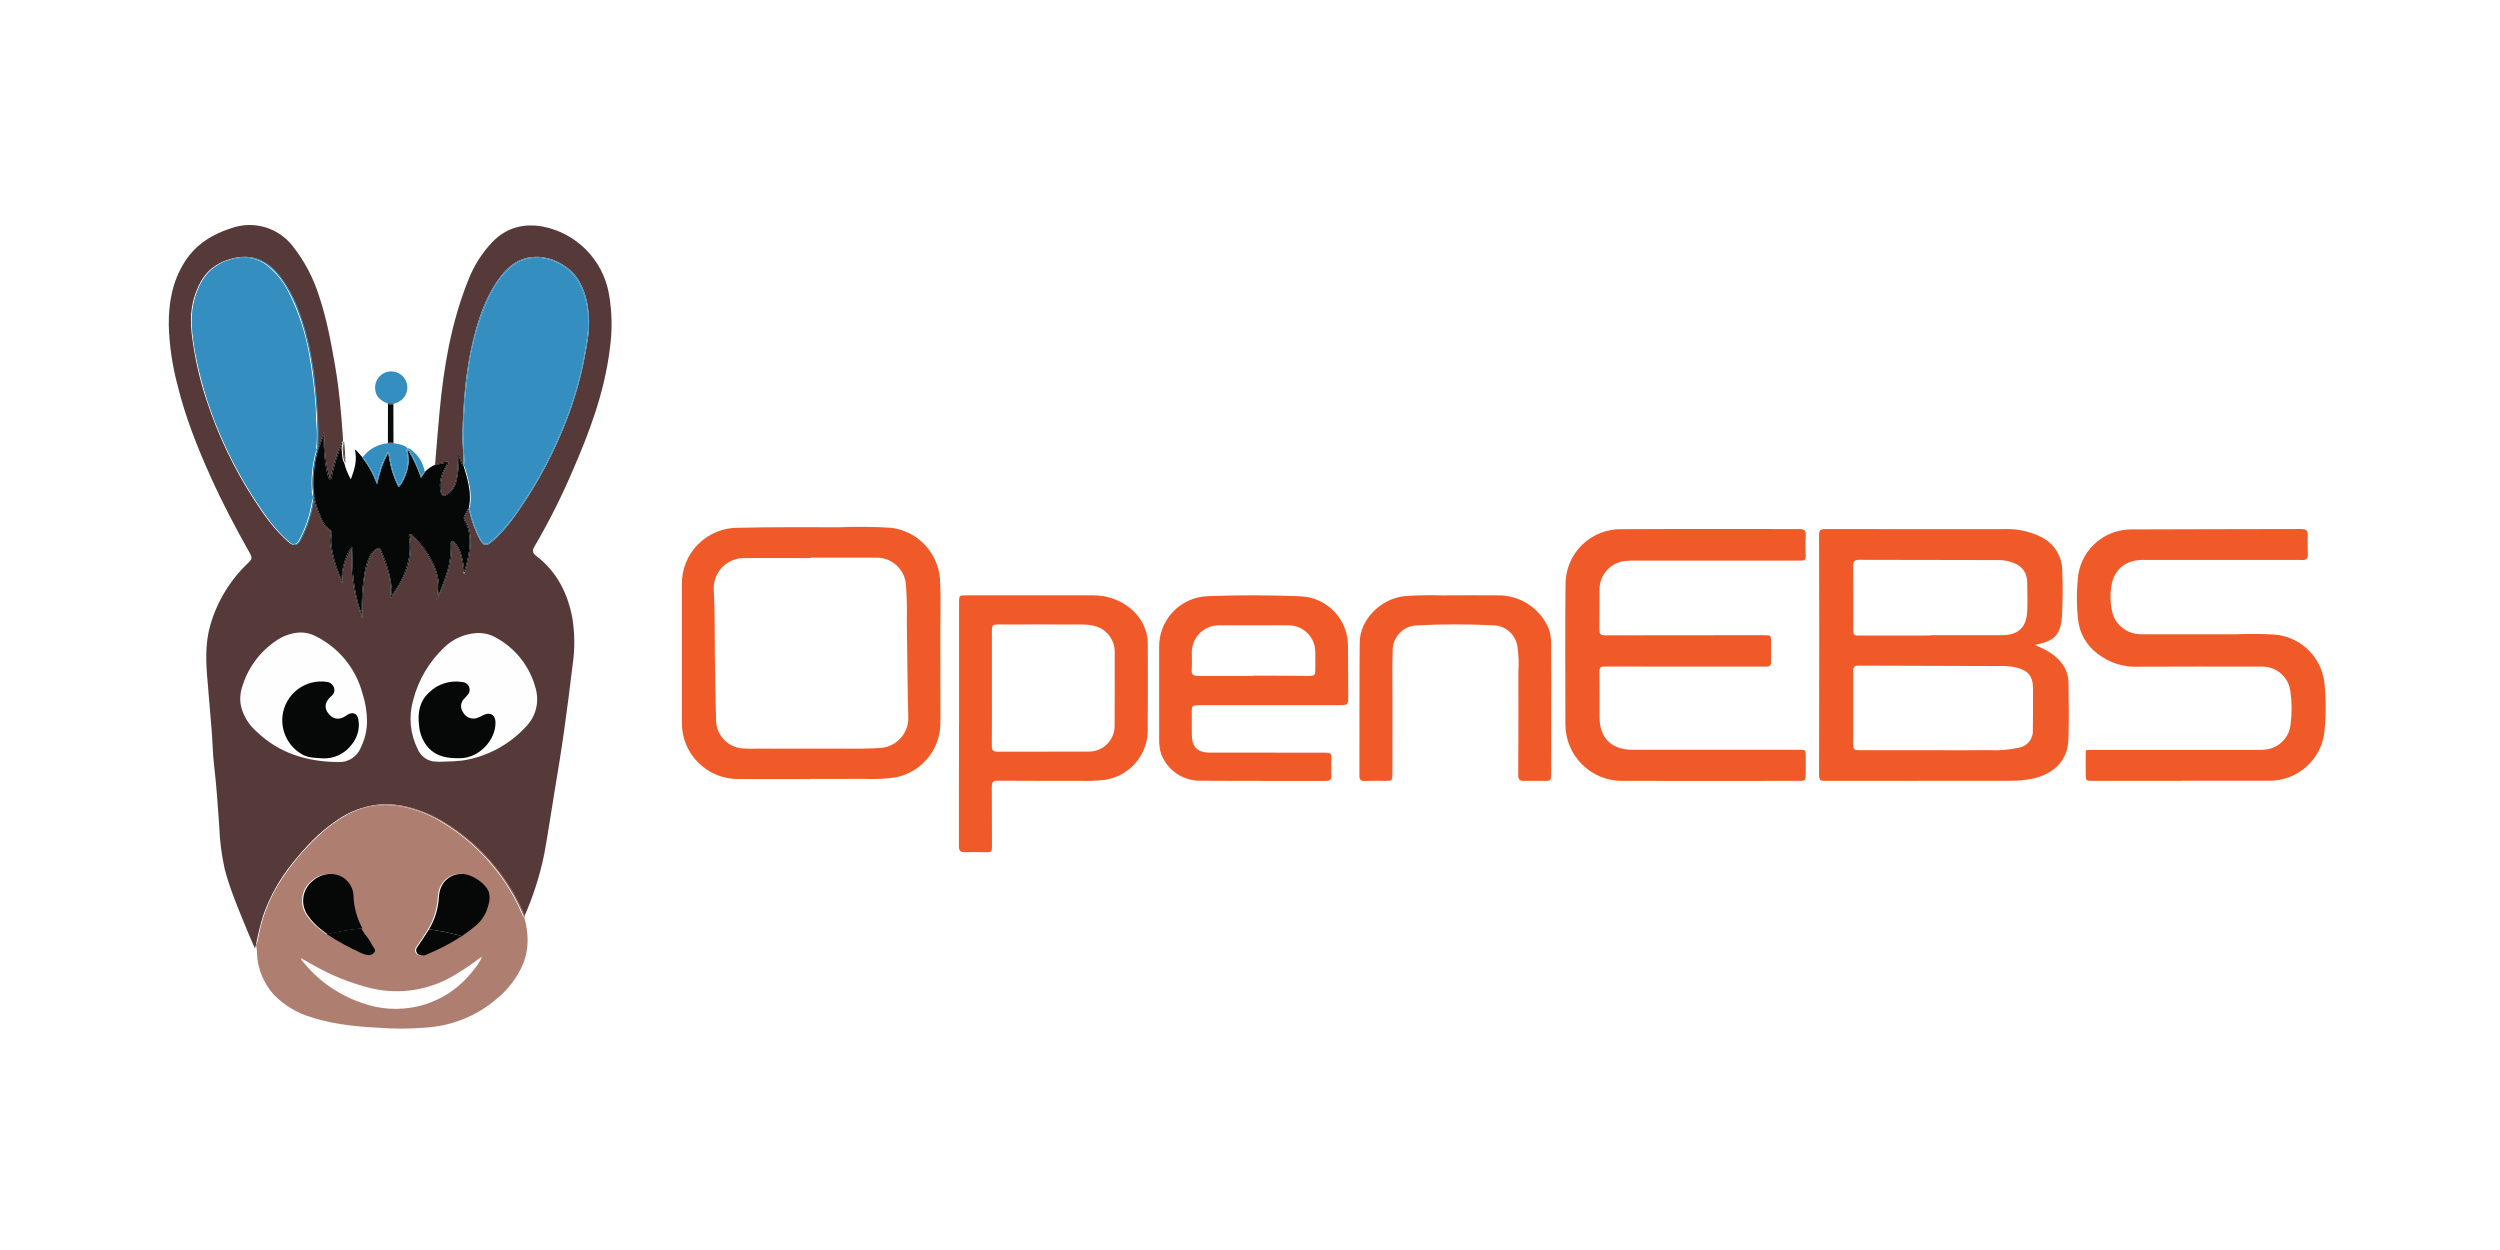 <?xml version="1.0" encoding="UTF-8"?>
<svg xmlns="http://www.w3.org/2000/svg" width="800" height="400" viewBox="0 0 800 400" fill="none">
  <rect width="800" height="400" fill="white"></rect>
  <g clip-path="url(#clip0_5665_314782)">
    <path d="M138.955 243.672C140.267 243.809 141.588 243.827 142.902 243.725C144.741 243.709 146.578 243.593 148.405 243.377C156.137 242.182 163.237 238.408 168.552 232.666C170.147 231.079 171.286 229.092 171.849 226.914C172.413 224.735 172.381 222.446 171.756 220.284C170.868 216.876 169.294 213.685 167.13 210.907C164.967 208.128 162.26 205.82 159.174 204.123C157.282 203.003 155.099 202.474 152.904 202.604C149.043 202.824 145.388 204.419 142.601 207.101C137.676 211.723 134.18 217.662 132.529 224.213C131.084 229.369 131.609 234.878 133.999 239.67C134.419 240.702 135.094 241.611 135.961 242.311C136.827 243.011 137.858 243.479 138.955 243.672ZM137.612 221.657C139.003 220.276 140.705 219.248 142.576 218.66C144.446 218.073 146.43 217.943 148.361 218.281C148.828 218.316 149.275 218.484 149.651 218.764C150.026 219.044 150.313 219.425 150.479 219.863C150.645 220.301 150.683 220.777 150.588 221.236C150.493 221.694 150.269 222.116 149.942 222.452C149.583 222.895 149.157 223.283 148.789 223.72C148.255 224.292 147.939 225.034 147.898 225.816C147.856 226.597 148.09 227.368 148.56 227.994C148.958 228.723 149.584 229.3 150.342 229.638C151.1 229.977 151.948 230.057 152.756 229.867C153.552 229.605 154.319 229.261 155.044 228.84C157.23 227.764 158.889 228.796 158.916 231.23C158.977 236.969 153.565 242.529 147.815 242.632C147.311 242.641 146.805 242.633 146.105 242.633C142.943 242.572 139.818 241.875 137.421 239.287C135.707 237.317 134.671 234.849 134.463 232.246C133.973 228.288 134.509 224.521 137.612 221.657ZM101.428 203.624C99.79 202.751 97.948 202.334 96.094 202.418C93.3 202.64 90.623 203.635 88.364 205.293C83.24 208.854 79.502 214.075 77.781 220.073C77.162 222.036 77.069 224.128 77.511 226.139C78.299 229.221 80.007 231.989 82.407 234.076C89.689 241.089 98.622 243.778 108.5 243.871C110.039 243.967 111.57 243.58 112.878 242.762C114.185 241.944 115.204 240.737 115.791 239.311C117.119 236.626 117.807 233.669 117.801 230.674C117.762 227.717 117.277 224.783 116.362 221.971C115.324 218.025 113.455 214.346 110.879 211.182C108.304 208.017 105.081 205.44 101.428 203.624ZM111.514 228.768C113.211 227.677 114.755 228.305 115.054 230.336C115.288 231.769 115.205 233.236 114.812 234.634C114.418 236.032 113.723 237.327 112.776 238.428C111.715 239.81 110.34 240.919 108.764 241.662C107.189 242.405 105.459 242.761 103.718 242.701C101.522 242.529 99.406 242.596 97.418 241.626C95.188 240.459 93.36 238.649 92.171 236.431C90.981 234.213 90.485 231.689 90.746 229.185C90.929 227.513 91.449 225.896 92.274 224.43C93.099 222.964 94.212 221.681 95.547 220.657C96.881 219.634 98.409 218.891 100.039 218.474C101.668 218.057 103.365 217.975 105.028 218.232C105.548 218.308 106.035 218.532 106.431 218.877C106.828 219.222 107.117 219.674 107.263 220.178C107.408 220.649 107.399 221.154 107.238 221.619C107.077 222.084 106.772 222.486 106.367 222.767C106.166 222.945 105.979 223.14 105.793 223.335C104.294 224.908 104.142 226.656 105.362 228.235C106.795 230.089 108.542 230.497 110.498 229.421C110.85 229.228 111.175 228.986 111.514 228.768ZM146.208 311.812C138.213 316.791 128.575 318.412 119.391 316.322C112.691 314.7 106.259 312.122 100.294 308.667C99.103 308.012 97.92 307.344 96.676 306.65C96.672 306.788 96.699 306.925 96.755 307.051C96.811 307.177 96.895 307.288 97 307.377C101.89 313.611 108.476 318.301 115.966 320.884C121.828 323.057 128.202 323.444 134.283 321.998C141.243 320.311 147.412 316.283 151.756 310.589C152.91 309.318 153.855 307.871 154.554 306.302C154.266 306.319 153.996 306.447 153.801 306.66C151.368 308.517 148.833 310.237 146.208 311.812Z" fill="#FEFEFE"></path>
    <path d="M130.725 143.664L130.726 143.678C130.73 143.678 130.734 143.67 130.738 143.666L130.725 143.664Z" fill="#348EBF"></path>
    <path d="M109.9 141.731C109.91 141.682 109.921 141.635 109.935 141.588C109.869 141.534 109.793 141.495 109.711 141.474C109.804 141.533 109.871 141.625 109.9 141.731Z" fill="#4F3F3E"></path>
    <path d="M150.302 162.89L150.301 162.892L150.303 162.89H150.302Z" fill="#348EBF"></path>
    <path d="M148.719 183.116C148.75 183.275 148.602 183.547 148.866 183.56C149.08 183.571 149.096 183.312 149.114 183.126C149.089 183.154 149.058 183.176 149.024 183.192C148.989 183.207 148.952 183.214 148.914 183.213C148.877 183.212 148.84 183.203 148.806 183.186C148.772 183.169 148.742 183.146 148.719 183.116Z" fill="#2B2323"></path>
    <path d="M148.719 183.116C148.742 183.146 148.772 183.169 148.806 183.186C148.84 183.203 148.877 183.212 148.914 183.213C148.952 183.214 148.989 183.207 149.024 183.192C149.059 183.176 149.089 183.154 149.114 183.126L148.719 183.116Z" fill="#2B2323"></path>
    <path d="M183.01 151.181C188.537 138.533 193.4 125.659 195.117 111.838C195.985 105.866 195.887 99.793 194.828 93.851C193.856 88.575 191.315 83.714 187.538 79.903C183.761 76.091 178.923 73.507 173.656 72.487C167.464 71.376 161.965 72.878 157.508 77.499C154.151 81.056 151.523 85.237 149.773 89.805C144.425 103.204 142.016 117.253 140.684 131.528C140.149 137.253 139.702 142.987 139.215 148.717C140.362 148.247 141.565 147.928 142.794 147.769C143.04 147.726 143.396 147.614 143.538 147.863C143.663 148.082 143.49 148.376 143.344 148.609C142.328 150.115 141.605 151.799 141.215 153.573C140.949 154.927 140.987 156.323 141.326 157.661C141.506 158.355 141.89 158.578 142.598 158.252C143.371 157.846 144.05 157.281 144.588 156.593C145.127 155.905 145.512 155.11 145.72 154.261C146.237 152.355 146.5 150.389 146.5 148.414C146.581 147.32 146.515 146.215 146.692 145.068C147.233 146.369 147.774 147.671 148.315 148.972L148.321 148.972C148.381 146.356 148.126 143.753 148.011 141.144C147.922 139.094 148.039 137.048 148.118 135C148.499 125.088 149.531 115.261 152.229 105.687C153.976 99.485 156.299 93.49 160.311 88.346C162.494 85.548 165.185 83.253 168.782 82.509C173.468 81.54 177.719 82.873 181.476 85.636C185 88.227 186.727 92.028 187.734 96.164C188.658 100.402 188.748 104.778 188.002 109.05C186.571 118.85 183.902 128.428 180.058 137.555C175.819 147.894 170.303 157.662 163.64 166.632C161.797 169.121 159.686 171.4 157.345 173.428C155.69 174.837 154.724 174.721 153.653 172.842C152.065 169.917 150.895 166.783 150.177 163.534C150.122 163.308 150.025 163.094 149.948 162.874C149.558 163.685 149.182 164.503 148.771 165.303C148.676 165.457 148.63 165.636 148.638 165.817C148.646 165.997 148.708 166.171 148.816 166.316C150.632 169.257 150.782 172.475 150.443 175.808C150.143 178.295 149.579 180.742 148.759 183.108C148.74 183.294 148.725 183.553 148.51 183.542C148.246 183.529 148.394 183.258 148.363 183.098C147.892 180.061 147.707 176.94 145.787 174.325C145.515 173.833 145.058 173.469 144.518 173.312C144.939 180.095 142.558 186.116 139.735 192.019C140.001 190.579 140.158 189.12 140.204 187.656C140.129 185.71 139.734 183.79 139.034 181.972C137.365 177.803 134.739 174.085 131.367 171.118C131.327 171.081 131.247 171.089 131.068 171.05C132.53 178.84 129.575 185.287 125.137 191.332C125.031 191.27 124.951 191.173 124.91 191.057C124.869 190.942 124.869 190.816 124.912 190.701C125.504 186.479 124.059 182.632 122.721 178.768C122.435 177.944 122.026 177.162 121.751 176.335C121.465 175.475 121.034 175.526 120.39 175.947C119.366 176.671 118.591 177.695 118.173 178.878C117.236 181.428 116.652 184.093 116.437 186.801C116.132 189.634 115.985 192.481 115.996 195.33C115.987 196.234 115.98 197.138 115.97 198.043C115.64 197.173 115.335 196.3 115.05 195.424C112.918 188.969 112.091 182.155 112.616 175.377C110.431 178.768 109.365 182.76 109.569 186.79C109.1 185.689 108.61 184.596 108.166 183.485C106.999 180.626 106.194 177.633 105.77 174.574C105.561 173.377 105.602 172.149 105.888 170.967C105.993 170.721 106.001 170.445 105.911 170.194C105.821 169.943 105.639 169.734 105.403 169.611C104.391 168.936 103.579 168.004 103.048 166.911C101.78 164.434 100.858 161.794 100.311 159.065C99.706 163.903 98.224 168.589 95.938 172.895C94.88 174.777 93.925 174.847 92.255 173.398C87.86 169.585 84.524 164.918 81.41 160.067C74.895 150.056 69.721 139.234 66.018 127.878C64.004 121.763 62.54 115.48 61.643 109.105C61.281 106.784 61.1 104.438 61.105 102.089C61.147 97.838 62.261 93.667 64.343 89.96C66.753 85.761 70.578 83.467 75.223 82.499C81.694 81.149 86.306 84.201 89.909 89.115C93.712 94.303 95.9 100.278 97.615 106.42C98.975 111.538 99.937 116.753 100.491 122.02C101.029 126.589 101.367 131.165 101.543 135.765C101.648 138.489 101.564 141.197 101.512 143.913C102.237 142.014 102.961 140.116 103.686 138.217C103.846 143.317 104.007 148.366 105.614 153.268C106.497 149.225 107.75 145.271 109.357 141.456C109.488 141.397 109.619 141.337 109.75 141.278C109.742 140.775 109.758 140.269 109.722 139.768C109.189 132.354 108.586 124.948 107.328 117.613C105.999 109.86 104.592 102.123 102.069 94.646C100.25 88.86 97.388 83.456 93.623 78.701C91.388 75.841 88.316 73.749 84.836 72.718C81.355 71.687 77.64 71.768 74.208 72.95C67.994 74.901 62.703 78.157 59.122 83.762C55.159 89.965 53.933 96.916 54.003 104.105C54.192 110.496 55.113 116.844 56.748 123.025C59.248 133.317 63.135 143.106 67.477 152.733C71.223 161.038 75.462 169.089 79.949 177.014C80.756 178.441 80.638 178.972 79.54 180.018C73.745 185.454 69.522 192.351 67.315 199.984C65.598 205.89 65.878 211.886 66.412 217.904C66.889 223.298 67.338 228.694 67.757 234.092C68.03 237.612 68.073 241.155 68.483 244.657C69.253 251.242 69.707 257.849 70.159 264.459C70.323 269.065 70.91 273.646 71.916 278.144C73.464 284.146 75.876 289.839 78.196 295.562C79.251 298.168 80.384 300.743 81.57 303.54C81.729 302.988 81.82 302.67 81.912 302.351C82.525 299.029 83.343 295.748 84.36 292.526C86.493 286.639 89.588 281.147 93.517 276.272C97.722 271.001 102.313 266.107 107.99 262.365C111.757 259.751 116.101 258.088 120.651 257.518C123.759 257.2 126.899 257.408 129.938 258.131C136.761 259.721 142.647 263.149 148.073 267.42C155.842 273.536 162.102 281.356 166.371 290.274C166.867 291.296 167.274 292.36 167.723 293.404C170.623 286.897 172.795 280.089 174.198 273.104C175.367 266.587 176.352 260.036 177.423 253.501C178.477 247.065 179.565 240.636 180.469 234.177C181.466 227.049 182.391 219.912 183.244 212.766C183.994 207.735 183.953 202.617 183.122 197.598C181.601 189.692 178.147 182.941 171.662 177.936C170.329 176.907 170.225 176.23 171.113 174.735C175.561 167.137 179.534 159.27 183.01 151.181ZM168.196 232.649C162.882 238.39 155.781 242.165 148.05 243.36C146.223 243.576 144.386 243.692 142.547 243.707C141.232 243.809 139.911 243.791 138.6 243.654C137.503 243.462 136.472 242.994 135.605 242.294C134.738 241.594 134.063 240.685 133.644 239.653C131.253 234.861 130.729 229.352 132.173 224.195C133.825 217.645 137.32 211.706 142.246 207.083C145.033 204.402 148.688 202.807 152.549 202.587C154.743 202.456 156.927 202.985 158.819 204.105C161.904 205.802 164.612 208.11 166.775 210.889C168.938 213.668 170.512 216.859 171.4 220.266C172.025 222.428 172.058 224.718 171.494 226.896C170.93 229.075 169.791 231.061 168.196 232.649ZM116.006 221.953C116.922 224.765 117.407 227.699 117.445 230.656C117.451 233.652 116.764 236.608 115.436 239.293C114.849 240.72 113.83 241.926 112.522 242.744C111.214 243.562 109.683 243.95 108.144 243.853C98.266 243.76 89.333 241.071 82.052 234.059C79.651 231.972 77.943 229.203 77.156 226.121C76.713 224.11 76.806 222.019 77.425 220.055C79.146 214.057 82.884 208.837 88.008 205.275C90.268 203.618 92.945 202.622 95.738 202.401C97.592 202.317 99.435 202.733 101.072 203.606C104.726 205.423 107.948 208 110.524 211.164C113.1 214.328 114.969 218.007 116.006 221.953Z" fill="#563A39"></path>
    <path d="M167.723 293.404C167.223 293.376 167.207 292.922 167.083 292.614C164.732 286.981 161.527 281.745 157.582 277.088C152.987 271.476 147.441 266.716 141.197 263.026C136.632 260.19 131.497 258.4 126.159 257.783C121.783 257.308 117.36 257.998 113.337 259.783C109.08 261.738 105.183 264.397 101.809 267.648C97.558 271.581 93.781 275.998 90.557 280.809C86.761 286.358 84.137 292.622 82.844 299.219C82.646 300.282 82.659 301.439 81.912 302.352C82.166 303.481 82.286 304.636 82.268 305.794C82.629 310.46 84.529 314.874 87.669 318.344C91 321.755 95.163 324.239 99.747 325.55C107.96 328.206 116.493 328.69 125.018 329.095C128.68 329.229 132.347 329.145 135.999 328.844C144.327 328.382 152.28 325.232 158.665 319.866C162.505 316.814 165.518 312.848 167.429 308.33C169.395 303.397 169.133 298.409 167.723 293.404ZM151.4 310.572C147.057 316.266 140.888 320.294 133.928 321.98C127.846 323.427 121.472 323.039 115.611 320.866C108.12 318.283 101.535 313.593 96.645 307.359C96.539 307.271 96.455 307.159 96.399 307.033C96.343 306.907 96.316 306.771 96.321 306.633C97.565 307.327 98.748 307.995 99.939 308.65C105.904 312.105 112.336 314.683 119.036 316.305C128.22 318.395 137.858 316.774 145.852 311.794C148.477 310.22 151.012 308.5 153.446 306.642C153.641 306.43 153.911 306.301 154.199 306.285C153.499 307.853 152.555 309.3 151.4 310.572ZM140.085 287.088C140.327 282.54 143.339 279.591 147.58 279.636C150.615 279.669 154.93 282.547 156.044 285.366C156.441 286.768 156.397 288.257 155.918 289.633C155.306 292.245 153.849 294.582 151.774 296.282C150.389 297.458 148.933 298.549 147.415 299.549C143.775 301.907 139.921 303.916 135.904 305.55C135.597 305.692 135.263 305.767 134.925 305.768C134.588 305.769 134.253 305.697 133.946 305.557C133.691 305.486 133.459 305.352 133.271 305.166C133.083 304.981 132.945 304.751 132.871 304.497C132.797 304.244 132.788 303.976 132.846 303.718C132.904 303.461 133.027 303.222 133.202 303.025C134.352 301.287 135.567 299.59 136.669 297.822C136.761 297.674 136.842 297.521 136.931 297.372C138.811 294.255 139.894 290.723 140.085 287.088ZM99.468 282.079C101.082 280.517 103.239 279.641 105.486 279.635C107.396 279.631 109.231 280.378 110.594 281.716C111.957 283.054 112.738 284.875 112.769 286.785C112.91 290.384 113.886 293.9 115.622 297.056C116.284 298.235 117.055 299.349 117.927 300.383C118.552 301.124 118.868 302.171 119.504 302.987C119.91 303.508 120.328 304.167 119.79 304.824C119.549 305.154 119.219 305.408 118.839 305.559C118.459 305.709 118.045 305.749 117.643 305.674C116.98 305.56 116.333 305.363 115.718 305.088C111.834 303.341 108.092 301.294 104.526 298.965C103.771 298.445 103.025 297.907 102.304 297.328C100.68 296.067 99.264 294.558 98.11 292.858C96.962 291.212 96.465 289.198 96.716 287.207C96.967 285.216 97.947 283.389 99.468 282.079Z" fill="#AE7F70"></path>
    <path d="M148.427 267.437C143.001 263.167 137.115 259.739 130.292 258.149C127.252 257.425 124.113 257.218 121.005 257.535C116.455 258.105 112.11 259.769 108.343 262.383C102.666 266.125 98.076 271.019 93.87 276.29C89.941 281.165 86.847 286.657 84.713 292.544C83.696 295.765 82.879 299.047 82.266 302.369C83.013 301.457 83 300.3 83.198 299.237C84.491 292.64 87.115 286.375 90.911 280.826C94.135 276.015 97.911 271.598 102.163 267.665C105.536 264.415 109.433 261.756 113.691 259.801C117.714 258.016 122.137 257.326 126.513 257.801C131.85 258.418 136.986 260.208 141.55 263.043C147.795 266.733 153.341 271.493 157.935 277.106C161.881 281.762 165.086 286.999 167.437 292.631C167.56 292.939 167.576 293.394 168.076 293.422C167.628 292.378 167.22 291.313 166.724 290.292C162.456 281.373 156.196 273.554 148.427 267.437Z" fill="#AE7F70"></path>
    <path d="M109.519 142.081C109.566 141.964 109.575 141.836 109.547 141.713C109.539 141.752 109.532 141.79 109.526 141.829C108.07 145.265 106.952 148.835 106.187 152.487C106.12 152.852 106.053 153.344 105.651 153.367C105.175 153.394 105.081 152.861 104.977 152.491C104.397 150.384 104.02 148.226 103.851 146.047C103.609 143.717 103.549 141.373 103.672 139.034C103.113 140.499 102.582 141.839 102.1 143.197C101.991 143.502 101.924 143.864 101.517 143.949L101.506 143.937C100.343 147.936 99.847 152.099 100.038 156.258C100.096 157.19 100.217 158.119 100.309 159.049C100.799 159.159 100.748 159.628 100.82 159.969C101.282 162.04 101.98 164.051 102.901 165.963C103.466 167.302 104.364 168.475 105.509 169.37C105.748 169.5 105.942 169.7 106.064 169.943C106.185 170.186 106.229 170.461 106.189 170.73C105.629 173.67 106.323 176.483 107.057 179.292C107.694 181.49 108.476 183.644 109.399 185.739C109.306 183.722 109.584 181.705 110.219 179.788C110.593 178.528 111.096 177.31 111.722 176.154C111.853 175.842 112.059 175.567 112.322 175.354C112.665 175.117 112.896 175.191 112.94 175.621C112.947 176.024 112.923 176.428 112.868 176.828C112.555 183.114 113.374 189.405 115.286 195.401C115.451 195.384 115.617 195.368 115.782 195.351C115.759 193.485 115.77 191.619 115.908 189.745C116.077 187.093 116.425 184.455 116.951 181.85C117.237 180.358 117.762 178.923 118.507 177.599C118.944 176.795 119.591 176.125 120.38 175.661C121.1 175.26 121.624 175.388 121.95 176.138C123.737 179.994 124.897 184.112 125.383 188.334C125.422 189.07 125.369 189.808 125.224 190.531C125.437 190.432 125.61 190.265 125.716 190.055C128.378 186.472 130.175 182.322 130.968 177.93C131.194 176.159 131.204 174.367 130.997 172.593C130.948 172.044 130.591 171.271 131.111 171C131.735 170.675 132.133 171.465 132.542 171.866C135.455 174.592 137.727 177.929 139.195 181.638C140.38 184.797 140.984 188.046 140.018 191.226C141.178 188.529 142.193 185.773 143.059 182.968C143.895 180.262 144.296 177.44 144.247 174.608C144.229 174.123 144.068 173.431 144.6 173.237C145.22 173.01 145.613 173.62 145.954 174.078C146.588 174.91 147.078 175.842 147.404 176.835C148.03 178.789 148.418 180.812 148.559 182.859C148.569 182.934 148.522 183.018 148.583 183.092C148.561 183 148.56 182.904 148.58 182.812C149.36 180.486 149.897 178.086 150.184 175.651C150.472 172.53 150.351 169.475 148.695 166.682C148.511 166.42 148.412 166.107 148.413 165.787C148.414 165.467 148.514 165.154 148.699 164.893C149.132 164.232 149.177 163.344 149.893 162.849C149.913 162.856 149.93 162.864 149.949 162.872C150.829 159.267 150.233 155.753 149.285 152.264C148.986 151.166 148.644 150.08 148.322 148.989L148.315 148.972C147.921 148.981 147.825 148.635 147.721 148.359C147.411 147.544 147.06 146.744 146.812 145.992C146.943 148.799 146.663 151.611 145.981 154.337C145.613 155.675 144.867 156.878 143.831 157.802C143.509 158.098 143.132 158.329 142.721 158.482C141.847 158.786 141.363 158.587 141.089 157.697C140.678 156.267 140.644 154.755 140.989 153.308C141.261 152.021 141.743 150.788 142.416 149.658C142.73 149.17 142.988 148.648 143.185 148.103C142.192 148.141 141.208 148.314 140.262 148.616C139.926 148.716 139.592 148.981 139.216 148.717C138.012 149.251 136.922 150.011 136.005 150.955C135.609 151.565 135.212 152.176 134.719 152.935C133.641 149.682 132.182 146.569 130.371 143.66C130.615 144.985 130.755 146.326 130.791 147.673C130.572 150.462 129.61 153.142 128.003 155.433C127.593 156.066 127.418 155.664 127.22 155.268C125.879 152.485 124.967 149.516 124.515 146.461C124.43 145.949 124.345 145.438 124.234 144.769C122.574 147.985 121.374 151.419 120.669 154.968C120.257 153.977 119.955 153.231 119.638 152.492C118.785 150.626 117.738 148.855 116.516 147.208C116.325 146.938 116.052 146.71 116.021 146.347C115.19 145.594 114.655 144.546 113.533 143.839C114.405 147.244 113.441 150.255 112.266 153.389C111.322 151.752 110.615 149.989 110.165 148.153C109.421 147.059 109.553 145.76 109.383 144.546C109.226 143.725 109.273 142.879 109.519 142.081Z" fill="#060707"></path>
    <path d="M115.818 197.496C115.803 196.781 115.791 196.066 115.781 195.352C115.616 195.368 115.45 195.384 115.286 195.401C115.372 195.675 115.448 195.95 115.538 196.223C115.693 196.631 115.788 197.06 115.818 197.496ZM101.516 143.949C101.923 143.864 101.99 143.503 102.099 143.197C102.581 141.839 103.112 140.499 103.671 139.034C103.548 141.373 103.608 143.717 103.85 146.047C104.019 148.226 104.396 150.384 104.976 152.491C105.08 152.861 105.174 153.394 105.65 153.367C106.052 153.345 106.119 152.852 106.186 152.487C106.951 148.835 108.069 145.265 109.525 141.829C109.531 141.79 109.538 141.752 109.546 141.713C109.517 141.607 109.449 141.516 109.356 141.457C107.75 145.271 106.497 149.225 105.614 153.268C104.006 148.366 103.846 143.317 103.686 138.217C102.961 140.116 102.236 142.014 101.512 143.913L101.505 143.937L101.516 143.949ZM112.868 176.829C112.922 176.428 112.946 176.024 112.939 175.621C112.895 175.191 112.664 175.117 112.321 175.354C112.058 175.567 111.852 175.842 111.721 176.154C111.095 177.31 110.592 178.528 110.218 179.788C109.583 181.705 109.306 183.722 109.398 185.739C108.475 183.644 107.693 181.49 107.056 179.292C106.322 176.483 105.628 173.67 106.188 170.73C106.228 170.461 106.184 170.186 106.063 169.943C105.941 169.7 105.747 169.5 105.508 169.37C104.363 168.475 103.465 167.302 102.9 165.963C101.979 164.051 101.281 162.04 100.819 159.969C100.747 159.628 100.798 159.159 100.309 159.049L100.31 159.065C100.858 161.793 101.779 164.434 103.048 166.911C103.579 168.004 104.391 168.936 105.402 169.611C105.639 169.734 105.821 169.943 105.911 170.194C106.001 170.445 105.992 170.721 105.888 170.967C105.601 172.149 105.561 173.377 105.77 174.574C106.194 177.633 106.999 180.626 108.166 183.485C108.61 184.596 109.1 185.689 109.569 186.79C109.364 182.76 110.43 178.768 112.616 175.377C112.09 182.155 112.918 188.969 115.05 195.424C115.128 195.416 115.207 195.409 115.286 195.401C113.373 189.405 112.554 183.114 112.868 176.829ZM149.892 162.849C149.176 163.345 149.131 164.232 148.698 164.893C148.513 165.154 148.413 165.467 148.412 165.787C148.412 166.107 148.51 166.42 148.694 166.682C150.35 169.475 150.471 172.53 150.183 175.651C149.896 178.087 149.359 180.486 148.579 182.812C148.559 182.904 148.56 183 148.582 183.092C148.521 183.018 148.568 182.934 148.558 182.859C148.417 180.812 148.029 178.789 147.403 176.835C147.077 175.842 146.587 174.91 145.953 174.078C145.612 173.62 145.22 173.01 144.6 173.237C144.068 173.431 144.228 174.123 144.247 174.608C144.295 177.44 143.894 180.262 143.058 182.968C142.192 185.773 141.177 188.529 140.017 191.226C140.984 188.046 140.379 184.797 139.194 181.638C137.726 177.929 135.454 174.592 132.542 171.866C132.132 171.465 131.734 170.675 131.11 171C130.59 171.271 130.947 172.044 130.996 172.593C131.203 174.367 131.194 176.159 130.967 177.93C130.174 182.323 128.377 186.472 125.715 190.055C125.609 190.265 125.436 190.432 125.224 190.531C125.368 189.808 125.421 189.07 125.382 188.334C124.896 184.112 123.736 179.994 121.949 176.138C121.623 175.389 121.099 175.26 120.379 175.661C119.59 176.125 118.943 176.795 118.506 177.599C117.761 178.923 117.236 180.358 116.95 181.85C116.424 184.455 116.076 187.093 115.907 189.746C115.77 191.619 115.758 193.485 115.781 195.352C115.853 195.344 115.924 195.337 115.996 195.33C115.985 192.481 116.132 189.634 116.437 186.801C116.652 184.093 117.236 181.428 118.173 178.878C118.591 177.695 119.366 176.671 120.39 175.947C121.034 175.526 121.464 175.475 121.75 176.335C122.026 177.162 122.435 177.944 122.721 178.768C124.059 182.632 125.504 186.479 124.911 190.701C124.869 190.816 124.869 190.942 124.91 191.057C124.951 191.173 125.031 191.27 125.136 191.332C129.575 185.287 132.529 178.84 131.068 171.05C131.247 171.089 131.327 171.081 131.367 171.118C134.739 174.085 137.365 177.803 139.034 181.972C139.734 183.79 140.129 185.71 140.204 187.656C140.158 189.12 140.001 190.579 139.735 192.019C142.558 186.116 144.939 180.095 144.518 173.312C145.058 173.469 145.514 173.833 145.787 174.325C147.707 176.94 147.892 180.061 148.363 183.098L148.759 183.108C149.579 180.742 150.143 178.295 150.443 175.808C150.781 172.475 150.632 169.257 148.816 166.316C148.708 166.172 148.646 165.997 148.637 165.817C148.629 165.636 148.676 165.457 148.771 165.303C149.181 164.503 149.557 163.685 149.948 162.874L149.948 162.872C149.929 162.864 149.912 162.856 149.892 162.849Z" fill="#060707"></path>
    <path d="M115.818 197.496C115.788 197.06 115.694 196.631 115.539 196.223C115.448 195.95 115.372 195.674 115.286 195.401C115.208 195.409 115.129 195.416 115.051 195.424C115.336 196.3 115.64 197.173 115.97 198.043C115.981 197.138 115.987 196.234 115.996 195.33C115.925 195.337 115.854 195.344 115.782 195.351C115.791 196.066 115.803 196.781 115.818 197.496ZM140.261 148.616C141.208 148.314 142.191 148.141 143.184 148.103C142.987 148.648 142.73 149.17 142.416 149.658C141.743 150.788 141.261 152.021 140.989 153.308C140.644 154.755 140.678 156.267 141.089 157.697C141.362 158.587 141.847 158.785 142.721 158.482C143.131 158.329 143.508 158.098 143.831 157.802C144.866 156.878 145.613 155.675 145.981 154.337C146.663 151.611 146.943 148.799 146.812 145.992C147.06 146.744 147.411 147.544 147.72 148.359C147.825 148.635 147.921 148.981 148.315 148.972C147.774 147.671 147.233 146.369 146.693 145.068C146.515 146.215 146.581 147.319 146.5 148.414C146.5 150.389 146.238 152.355 145.721 154.261C145.513 155.11 145.127 155.905 144.589 156.593C144.05 157.281 143.372 157.846 142.598 158.252C141.89 158.578 141.507 158.355 141.327 157.661C140.988 156.323 140.95 154.927 141.215 153.573C141.606 151.799 142.328 150.115 143.344 148.609C143.49 148.376 143.663 148.082 143.538 147.863C143.397 147.614 143.041 147.726 142.794 147.769C141.565 147.928 140.362 148.247 139.216 148.717C139.592 148.981 139.925 148.716 140.261 148.616Z" fill="#060707"></path>
    <path d="M116.614 146.884C118.3 149.122 119.641 151.601 120.592 154.238C121.213 151.231 122.193 148.309 123.511 145.536C123.519 145.52 123.526 145.503 123.531 145.486C123.535 145.479 123.542 145.469 123.556 145.446C123.725 145.166 123.825 144.721 124.198 144.753C124.601 144.788 124.582 145.256 124.634 145.564C124.931 147.526 125.369 149.464 125.943 151.364C126.292 152.524 126.74 153.651 127.282 154.734C127.567 155.279 127.831 155.255 128.127 154.762C129.939 151.738 131.037 148.56 130.301 144.964C130.213 144.538 129.877 144.083 130.276 143.636C130.308 143.638 130.338 143.642 130.368 143.647L130.344 143.431C130.127 143.092 129.802 142.835 129.422 142.701C128.3 142.241 127.116 141.953 125.908 141.846C125.316 141.845 124.724 141.845 124.132 141.845C122.537 141.975 120.989 142.443 119.59 143.22C118.19 143.996 116.973 145.062 116.02 146.347C116.251 146.485 116.453 146.667 116.614 146.884Z" fill="#348EBF"></path>
    <path d="M130.276 143.636C129.877 144.083 130.213 144.538 130.301 144.965C131.037 148.56 129.939 151.738 128.127 154.762C127.831 155.255 127.567 155.279 127.282 154.734C126.74 153.651 126.292 152.524 125.943 151.364C125.369 149.464 124.931 147.526 124.634 145.564C124.582 145.256 124.601 144.788 124.198 144.753C123.825 144.721 123.725 145.166 123.556 145.446C123.542 145.469 123.535 145.479 123.531 145.486C123.526 145.503 123.519 145.52 123.511 145.536C122.193 148.309 121.213 151.231 120.592 154.238C119.641 151.602 118.3 149.123 116.614 146.884C116.453 146.667 116.251 146.485 116.02 146.347C116.051 146.71 116.324 146.939 116.514 147.208C117.737 148.855 118.784 150.626 119.637 152.492C119.954 153.231 120.255 153.977 120.667 154.968C121.372 151.419 122.573 147.986 124.232 144.769C124.344 145.438 124.429 145.949 124.514 146.461C124.966 149.516 125.878 152.486 127.218 155.268C127.417 155.664 127.591 156.066 128.002 155.433C129.608 153.142 130.571 150.463 130.789 147.673C130.754 146.326 130.613 144.985 130.369 143.66L130.368 143.647C130.338 143.642 130.308 143.638 130.276 143.636ZM125.879 129.265L125.88 129.264C126.316 129.098 126.754 128.94 127.186 128.765C128.038 128.408 128.778 127.829 129.329 127.088C129.881 126.347 130.223 125.472 130.321 124.554C130.419 123.636 130.269 122.708 129.886 121.868C129.503 121.027 128.902 120.305 128.145 119.776C127.388 119.248 126.502 118.932 125.582 118.862C124.661 118.792 123.738 118.97 122.91 119.378C122.081 119.786 121.378 120.409 120.872 121.182C120.367 121.955 120.078 122.849 120.036 123.772C119.964 126.409 121.235 128.071 124.143 129.141C124.724 129.053 125.317 129.095 125.879 129.265Z" fill="#348EBF"></path>
    <path d="M125.909 141.846L125.881 129.265L125.88 129.265C125.608 129.41 125.301 129.476 124.994 129.454C124.687 129.432 124.392 129.324 124.144 129.141L124.133 141.845C124.397 141.673 124.706 141.581 125.021 141.582C125.337 141.582 125.645 141.674 125.909 141.846Z" fill="#090A0A"></path>
    <path d="M125.909 141.846C125.645 141.674 125.337 141.582 125.021 141.582C124.706 141.582 124.397 141.673 124.133 141.845C124.725 141.845 125.317 141.846 125.909 141.846ZM125.88 129.265C125.318 129.095 124.724 129.053 124.144 129.141C124.392 129.324 124.687 129.432 124.994 129.454C125.301 129.476 125.608 129.41 125.88 129.265Z" fill="#090A0A"></path>
    <path d="M130.382 143.648C131.017 143.746 131.151 144.35 131.381 144.801C132.714 147.189 133.824 149.695 134.697 152.286C135.28 151.866 135.421 151.173 136.005 150.955C135.803 150.783 135.836 150.529 135.785 150.307C135.256 148.043 134.022 146.006 132.26 144.49C131.714 144.005 131.195 143.4 130.346 143.431C130.369 143.448 130.387 143.47 130.398 143.496C130.409 143.522 130.413 143.551 130.409 143.579C130.406 143.604 130.397 143.628 130.382 143.648Z" fill="#348EBF"></path>
    <path d="M134.697 152.286C133.824 149.695 132.714 147.189 131.381 144.801C131.151 144.35 131.017 143.746 130.382 143.648C130.379 143.653 130.375 143.66 130.371 143.66C132.182 146.569 133.641 149.682 134.719 152.935C135.212 152.176 135.608 151.566 136.005 150.955C135.421 151.173 135.28 151.866 134.697 152.286ZM130.369 143.647L130.382 143.648C130.397 143.628 130.406 143.604 130.409 143.578C130.413 143.55 130.409 143.522 130.398 143.496C130.387 143.47 130.369 143.448 130.346 143.431L130.369 143.647Z" fill="#348EBF"></path>
    <path d="M109.997 142.385C109.955 144.327 110.13 146.268 110.52 148.171C110.513 145.873 110.374 143.577 110.105 141.296C110.024 141.376 109.965 141.477 109.936 141.588C110.168 141.793 110 142.138 109.997 142.385Z" fill="#4F3F3E"></path>
    <path d="M109.937 141.588C109.967 141.477 110.025 141.376 110.107 141.296C109.976 141.355 109.845 141.415 109.714 141.474C109.796 141.495 109.872 141.534 109.937 141.588ZM109.937 141.588C109.923 141.635 109.912 141.682 109.903 141.731C109.932 141.853 109.922 141.982 109.876 142.099C109.629 142.897 109.582 143.743 109.739 144.563C109.909 145.777 109.777 147.076 110.522 148.171C110.132 146.267 109.956 144.327 109.998 142.385C110.002 142.138 110.17 141.793 109.937 141.588Z" fill="#4F3F3E"></path>
    <path d="M100.908 145.137C101.028 144.699 101.071 144.216 101.496 143.926C101.044 143.452 101.211 142.87 101.268 142.328C101.481 140.287 101.48 138.229 101.264 136.188C101.084 134.449 101.165 132.698 101.053 130.95C100.673 124.907 99.932 118.893 98.834 112.939C97.658 106.335 95.542 99.934 92.551 93.93C90.882 90.422 88.434 87.341 85.395 84.921C84.075 83.892 82.549 83.159 80.921 82.771C79.293 82.382 77.6 82.348 75.957 82.67C69.68 83.714 65.308 87.167 63.096 93.266C61.846 96.581 61.26 100.109 61.373 103.65C61.599 107.818 62.183 111.958 63.118 116.025C64.927 124.457 67.616 132.677 71.141 140.548C75.268 149.922 80.457 158.791 86.608 166.981C88.346 169.299 90.342 171.41 92.559 173.275C93.982 174.455 94.773 174.363 95.7 172.758C97.438 169.558 98.685 166.115 99.4 162.545C99.604 161.358 99.888 160.185 100.25 159.036C100.266 159.039 100.281 159.043 100.296 159.046C99.894 158.435 99.715 157.705 99.789 156.977C99.525 152.996 99.902 148.998 100.908 145.137Z" fill="#348EBF"></path>
    <path d="M100.605 159.054C100.243 160.203 99.959 161.375 99.755 162.563C99.04 166.133 97.793 169.576 96.055 172.776C95.127 174.381 94.337 174.472 92.914 173.293C90.697 171.428 88.701 169.316 86.963 166.999C80.812 158.809 75.623 149.94 71.496 140.566C67.971 132.695 65.282 124.475 63.473 116.043C62.538 111.975 61.954 107.835 61.728 103.668C61.615 100.127 62.201 96.598 63.451 93.284C65.663 87.185 70.034 83.732 76.312 82.687C77.955 82.365 79.647 82.4 81.276 82.788C82.904 83.177 84.43 83.91 85.75 84.939C88.789 87.359 91.237 90.439 92.906 93.947C95.897 99.951 98.013 106.353 99.189 112.956C100.287 118.911 101.028 124.925 101.408 130.968C101.52 132.716 101.439 134.467 101.619 136.206C101.835 138.247 101.836 140.305 101.623 142.346C101.566 142.888 101.399 143.47 101.851 143.944L101.868 143.93C101.92 141.215 102.004 138.507 101.899 135.783C101.723 131.183 101.385 126.607 100.847 122.037C100.293 116.771 99.332 111.556 97.971 106.438C96.256 100.296 94.068 94.321 90.265 89.133C86.662 84.219 82.05 81.167 75.579 82.516C70.934 83.485 67.109 85.779 64.699 89.978C62.617 93.684 61.503 97.856 61.461 102.107C61.456 104.456 61.636 106.801 61.999 109.122C62.896 115.498 64.36 121.78 66.374 127.895C70.077 139.251 75.252 150.073 81.766 160.085C84.88 164.936 88.216 169.603 92.611 173.416C94.281 174.865 95.236 174.795 96.294 172.912C98.58 168.607 100.062 163.92 100.666 159.083L100.651 159.064C100.636 159.06 100.621 159.056 100.605 159.054Z" fill="#348EBF"></path>
    <path d="M101.261 145.154C100.255 149.016 99.878 153.014 100.143 156.995C100.068 157.722 100.247 158.453 100.649 159.063L100.663 159.066C100.571 158.136 100.45 157.208 100.392 156.276C100.2 152.116 100.696 147.953 101.86 143.955L101.849 143.944C101.424 144.234 101.381 144.717 101.261 145.154ZM100.663 159.066L100.649 159.063L100.665 159.083L100.663 159.066Z" fill="#348EBF"></path>
    <path d="M101.506 143.937L101.513 143.913L101.496 143.926L101.506 143.937ZM148.322 148.989C148.443 149.048 148.548 149.135 148.63 149.241C148.713 149.348 148.77 149.471 148.797 149.603C149.822 152.937 150.793 156.289 150.645 159.825C150.602 160.861 150.718 161.981 149.95 162.872C150.491 163.095 150.473 163.646 150.593 164.095C151.284 166.909 152.298 169.634 153.616 172.215C154.812 174.449 155.545 174.562 157.447 172.943C160.701 170.01 163.556 166.663 165.941 162.988C172.22 153.889 177.377 144.066 181.3 133.731C184.657 125.054 186.915 115.992 188.024 106.754C188.788 101.386 187.934 95.912 185.572 91.032C184.089 88.172 181.769 85.833 178.921 84.328C176.074 82.822 172.834 82.222 169.636 82.608C166.986 83.043 164.545 84.317 162.671 86.241C159.21 89.413 157.143 93.487 155.327 97.716C152.571 104.383 150.728 111.392 149.847 118.552C149.267 122.75 148.777 126.955 148.59 131.195C148.466 134.015 148.12 136.835 148.258 139.653C148.367 141.867 148.327 144.088 148.57 146.298C148.777 147.187 148.714 148.118 148.391 148.971C148.368 148.973 148.345 148.973 148.322 148.972L148.322 148.989Z" fill="#348EBF"></path>
    <path d="M148.569 146.298C148.326 144.088 148.365 141.867 148.256 139.653C148.118 136.835 148.465 134.015 148.589 131.195C148.775 126.955 149.265 122.749 149.845 118.552C150.726 111.392 152.569 104.383 155.325 97.716C157.142 93.487 159.209 89.413 162.67 86.241C164.544 84.317 166.985 83.043 169.635 82.608C172.833 82.222 176.072 82.822 178.92 84.328C181.768 85.833 184.088 88.172 185.57 91.032C187.933 95.912 188.786 101.386 188.022 106.754C186.914 115.991 184.655 125.054 181.298 133.731C177.375 144.066 172.218 153.889 165.939 162.988C163.555 166.663 160.699 170.01 157.445 172.943C155.543 174.562 154.81 174.449 153.615 172.215C152.297 169.634 151.282 166.909 150.591 164.095C150.471 163.646 150.49 163.095 149.949 162.872L149.947 162.874C150.025 163.094 150.121 163.308 150.176 163.534C150.894 166.783 152.064 169.917 153.652 172.842C154.723 174.721 155.689 174.837 157.344 173.428C159.685 171.4 161.796 169.121 163.639 166.632C170.302 157.662 175.818 147.894 180.057 137.555C183.901 128.428 186.571 118.85 188.001 109.05C188.748 104.778 188.657 100.402 187.734 96.164C186.726 92.028 184.999 88.227 181.475 85.636C177.719 82.873 173.468 81.54 168.781 82.509C165.185 83.253 162.493 85.548 160.31 88.346C156.298 93.49 153.975 99.485 152.228 105.686C149.531 115.261 148.499 125.088 148.118 135C148.039 137.048 147.921 139.094 148.011 141.144C148.125 143.753 148.381 146.356 148.321 148.972C148.343 148.973 148.366 148.973 148.389 148.971C148.713 148.118 148.775 147.187 148.569 146.298Z" fill="#348EBF"></path>
    <path d="M151.001 159.843C151.148 156.306 150.178 152.955 149.152 149.621C149.125 149.489 149.068 149.365 148.986 149.259C148.904 149.152 148.798 149.066 148.678 149.006C149 150.097 149.342 151.183 149.641 152.281C150.589 155.77 151.185 159.285 150.305 162.889L150.306 162.89C151.074 161.999 150.957 160.879 151.001 159.843Z" fill="#348EBF"></path>
    <path d="M152.128 296.3C154.204 294.6 155.66 292.263 156.273 289.651C156.751 288.275 156.795 286.785 156.399 285.384C155.284 282.564 150.969 279.687 147.934 279.654C143.694 279.608 140.681 282.557 140.439 287.106C140.248 290.741 139.165 294.273 137.285 297.39C140.831 297.841 144.337 298.569 147.769 299.567C149.287 298.567 150.743 297.476 152.128 296.3Z" fill="#060707"></path>
    <path d="M133.558 303.042C133.382 303.24 133.259 303.478 133.201 303.736C133.143 303.993 133.152 304.262 133.226 304.515C133.301 304.768 133.438 304.999 133.627 305.184C133.815 305.369 134.047 305.504 134.301 305.575C134.609 305.715 134.943 305.787 135.281 305.786C135.619 305.784 135.952 305.71 136.259 305.567C140.276 303.934 144.131 301.925 147.77 299.567C144.338 298.569 140.832 297.841 137.286 297.389C137.198 297.539 137.116 297.691 137.024 297.84C135.923 299.607 134.707 301.304 133.558 303.042ZM113.125 286.803C113.093 284.893 112.312 283.072 110.949 281.734C109.586 280.396 107.751 279.648 105.841 279.653C103.594 279.659 101.438 280.535 99.823 282.097C98.303 283.407 97.322 285.234 97.071 287.225C96.821 289.216 97.317 291.229 98.465 292.875C99.62 294.576 101.035 296.084 102.659 297.345C103.381 297.924 104.126 298.462 104.882 298.983C108.527 298.069 112.236 297.431 115.977 297.073C114.242 293.918 113.265 290.401 113.125 286.803Z" fill="#060707"></path>
    <path d="M117.645 305.674C118.046 305.749 118.461 305.709 118.841 305.559C119.22 305.408 119.55 305.153 119.791 304.824C120.329 304.167 119.911 303.508 119.505 302.987C118.869 302.171 118.553 301.124 117.928 300.383C117.057 299.349 116.285 298.235 115.623 297.056C111.882 297.413 108.173 298.052 104.528 298.965C108.093 301.294 111.835 303.341 115.72 305.088C116.334 305.363 116.981 305.56 117.645 305.674ZM105.008 228.218C103.787 226.638 103.94 224.891 105.439 223.317C105.625 223.122 105.812 222.928 106.013 222.749C106.418 222.468 106.723 222.066 106.884 221.601C107.045 221.136 107.053 220.631 106.909 220.161C106.762 219.656 106.474 219.204 106.077 218.859C105.681 218.514 105.194 218.29 104.673 218.214C103.011 217.957 101.314 218.04 99.685 218.457C98.055 218.873 96.527 219.616 95.192 220.64C93.858 221.663 92.745 222.947 91.919 224.412C91.094 225.878 90.575 227.496 90.392 229.168C90.131 231.671 90.627 234.195 91.816 236.413C93.006 238.631 94.834 240.441 97.064 241.608C99.052 242.578 101.168 242.512 103.363 242.683C105.104 242.744 106.835 242.387 108.41 241.644C109.986 240.901 111.361 239.792 112.422 238.41C113.369 237.309 114.064 236.015 114.457 234.617C114.851 233.219 114.933 231.751 114.699 230.318C114.401 228.288 112.856 227.659 111.16 228.75C110.821 228.968 110.496 229.21 110.144 229.403C108.188 230.479 106.441 230.071 105.008 228.218ZM137.067 239.269C139.464 241.857 142.589 242.555 145.751 242.615C146.451 242.615 146.956 242.623 147.461 242.614C153.211 242.511 158.623 236.951 158.561 231.213C158.535 228.778 156.876 227.746 154.69 228.823C153.965 229.243 153.198 229.587 152.402 229.849C151.594 230.039 150.746 229.959 149.988 229.621C149.23 229.282 148.604 228.705 148.206 227.977C147.736 227.351 147.502 226.58 147.543 225.798C147.585 225.017 147.901 224.275 148.435 223.703C148.802 223.266 149.229 222.877 149.588 222.434C149.914 222.098 150.138 221.676 150.233 221.218C150.328 220.759 150.291 220.283 150.125 219.846C149.959 219.408 149.671 219.026 149.296 218.746C148.921 218.466 148.474 218.299 148.007 218.264C146.076 217.925 144.092 218.055 142.221 218.643C140.351 219.23 138.649 220.258 137.258 221.64C134.155 224.503 133.619 228.271 134.109 232.228C134.316 234.831 135.353 237.299 137.067 239.269Z" fill="#060707"></path>
    <path d="M656.043 208.831C654.57 207.841 652.904 207.26 651.247 206.351C651.431 206.306 651.613 206.252 651.799 206.215C657.6 205.056 659.513 202.89 659.829 196.986C660.086 192.178 660.117 187.367 659.922 182.553C659.906 180.32 659.267 178.135 658.078 176.243C656.89 174.352 655.198 172.829 653.192 171.845C649.487 170.002 645.374 169.132 641.24 169.32C622.343 169.294 603.446 169.291 584.549 169.309C582.268 169.309 582.099 169.476 582.102 171.787C582.115 181.85 582.149 191.913 582.147 201.977C582.144 217.072 582.129 232.168 582.101 247.263C582.099 249.807 582.184 249.89 584.726 249.888C604.318 249.872 623.911 249.858 643.503 249.845C645.75 249.861 647.993 249.648 650.198 249.21C656.292 247.954 661.679 244.244 661.902 236.393C662.073 230.405 662.018 224.407 661.91 218.417C661.833 214.145 659.462 211.128 656.043 208.831ZM594.96 179.144C609.896 179.198 624.831 179.195 639.767 179.224C641.431 179.237 643.077 179.582 644.606 180.238C645.824 180.685 646.872 181.501 647.604 182.572C648.336 183.643 648.715 184.916 648.689 186.213C648.77 189.26 648.821 192.306 648.712 195.357C648.522 200.698 645.975 203.243 640.612 203.254C633.011 203.27 625.41 203.258 617.808 203.258V203.359C610.046 203.359 602.284 203.343 594.522 203.376C593.389 203.381 593.051 202.96 593.054 201.861C593.074 194.956 593.059 188.05 593.007 181.145C592.996 179.732 593.462 179.139 594.96 179.144ZM650.514 233.528C650.616 234.882 650.206 236.225 649.364 237.291C648.523 238.357 647.312 239.068 645.972 239.283C642.834 239.962 639.619 240.218 636.413 240.045C630.422 240.121 624.43 240.067 618.438 240.067C610.734 240.067 603.031 240.066 595.327 240.064C593.205 240.062 593.027 239.884 593.025 237.79C593.019 230.248 593.02 222.706 593.026 215.164C593.028 213.245 593.258 212.998 595.129 213.002C610.748 213.039 626.366 213.088 641.985 213.149C642.999 213.172 644.008 213.308 644.993 213.554C649.073 214.5 650.569 216.381 650.57 220.533C650.571 224.865 650.569 229.197 650.514 233.528ZM300.765 184.997C300.398 180.943 298.657 177.136 295.829 174.208C293.001 171.28 289.258 169.407 285.219 168.899C279.719 168.55 274.204 168.491 268.697 168.72C257.891 168.715 247.085 168.634 236.276 168.886C233.891 168.859 231.524 169.309 229.316 170.211C227.107 171.112 225.102 172.447 223.417 174.135C221.732 175.824 220.401 177.832 219.504 180.042C218.607 182.253 218.162 184.62 218.194 187.006C218.178 194.017 218.191 201.03 218.191 208.042C218.191 215.644 218.191 223.246 218.193 230.848C218.124 233.277 218.549 235.696 219.444 237.956C220.338 240.216 221.683 242.271 223.396 243.996C225.109 245.72 227.155 247.078 229.409 247.988C231.663 248.897 234.079 249.339 236.509 249.286C244.164 249.34 251.819 249.297 259.474 249.297V249.246C265.094 249.246 270.715 249.298 276.334 249.227C279.755 249.397 283.185 249.242 286.577 248.762C290.717 247.953 294.433 245.698 297.063 242.399C299.692 239.101 301.062 234.976 300.929 230.76C300.947 220.695 300.945 210.631 300.921 200.566C300.9 195.376 301.129 190.183 300.765 184.997ZM281.767 239.344C275.884 239.73 270 239.502 264.118 239.545C256.946 239.598 249.774 239.56 242.602 239.557C240.902 239.653 239.197 239.631 237.5 239.491C235.172 239.283 233.011 238.195 231.456 236.45C229.901 234.704 229.069 232.432 229.131 230.096C228.915 222.879 228.856 215.658 228.744 208.438C228.643 201.914 228.783 195.376 228.401 188.869C228.318 187.518 228.518 186.165 228.989 184.897C229.46 183.628 230.191 182.473 231.135 181.504C232.08 180.535 233.216 179.774 234.472 179.271C235.728 178.767 237.076 178.532 238.428 178.581C245.438 178.55 252.449 178.574 259.46 178.574L259.46 178.448C266.521 178.448 273.583 178.448 280.644 178.447C282.913 178.465 285.098 179.307 286.793 180.816C288.488 182.324 289.577 184.397 289.859 186.648C290.18 190.594 290.287 194.554 290.177 198.511C290.364 208.94 290.356 219.373 290.655 229.799C290.656 232.219 289.739 234.55 288.09 236.321C286.441 238.093 284.181 239.173 281.767 239.344ZM743.891 219.367C743.629 215.265 741.929 211.386 739.09 208.412C736.251 205.439 732.455 203.562 728.369 203.111C724.151 202.814 719.919 202.764 715.695 202.961C705.581 202.964 695.466 202.999 685.352 202.962C683.901 203 682.46 202.708 681.137 202.109C679.815 201.51 678.645 200.619 677.716 199.503C676.859 198.474 676.256 197.257 675.957 195.951C675.255 193.083 675.168 190.098 675.702 187.194C676.602 182.134 680.249 179.187 685.735 179.177C702.059 179.149 718.384 179.146 734.709 179.169C735.404 179.169 736.1 179.187 736.794 179.211C738.027 179.252 738.525 178.622 738.505 177.435C738.47 175.402 738.395 173.365 738.48 171.336C738.546 169.79 737.955 169.281 736.427 169.286C718.231 169.35 700.034 169.328 681.838 169.412C677.815 169.451 673.933 170.901 670.869 173.509C667.805 176.117 665.754 179.717 665.073 183.682C664.492 188.466 664.452 193.299 664.954 198.092C665.161 200.282 665.828 202.403 666.912 204.317C667.996 206.231 669.473 207.895 671.245 209.198C674.945 212.084 679.554 213.555 684.242 213.346C697.354 213.266 710.466 213.312 723.579 213.322C725.853 213.225 728.08 213.99 729.814 215.463C731.549 216.937 732.664 219.011 732.937 221.27C733.418 224.722 733.437 228.222 732.994 231.678C732.822 233.73 731.948 235.661 730.52 237.144C729.092 238.628 727.197 239.575 725.153 239.825C724.253 239.954 723.343 240.004 722.434 239.974C704.771 239.982 687.108 239.986 669.445 239.984C667.275 239.985 667.426 239.649 667.416 242.077C667.409 243.951 667.409 245.824 667.416 247.697C667.425 249.774 667.532 249.886 669.591 249.887C679.118 249.89 688.645 249.891 698.172 249.888V249.838C707.646 249.838 717.119 249.862 726.592 249.831C730.748 249.759 734.745 248.223 737.88 245.493C741.015 242.763 743.086 239.015 743.729 234.908C744.337 229.749 744.392 224.538 743.891 219.367ZM575.836 169.294C556.942 169.316 538.048 169.229 519.155 169.341C516.759 169.264 514.373 169.677 512.143 170.554C509.912 171.431 507.884 172.753 506.181 174.44C504.479 176.127 503.139 178.143 502.242 180.366C501.345 182.589 500.911 184.971 500.966 187.367C500.782 202.19 500.925 217.016 500.928 231.841C500.943 236.626 502.851 241.211 506.237 244.593C509.622 247.975 514.209 249.879 518.994 249.888C528.253 249.891 537.512 249.892 546.771 249.889C556.352 249.889 565.932 249.888 575.512 249.887C577.732 249.887 577.832 249.781 577.837 247.505C577.841 245.685 577.841 243.865 577.837 242.045C577.832 239.933 577.829 239.931 575.683 239.931C557.913 239.93 540.143 239.93 522.373 239.929C515.694 239.929 511.864 236.141 511.853 229.52C511.844 224.704 511.904 219.887 511.818 215.073C511.793 213.691 512.103 213.277 513.562 213.282C530.368 213.339 547.175 213.319 563.982 213.318C564.463 213.318 564.945 213.318 565.426 213.305C566.246 213.282 566.733 212.918 566.731 212.035C566.725 209.519 566.725 207.003 566.73 204.488C566.731 203.721 566.437 203.27 565.595 203.293C565.008 203.309 564.419 203.26 563.83 203.26C547.292 203.275 530.754 203.291 514.216 203.308C512.009 203.31 511.794 203.094 511.802 200.945C511.815 196.931 511.832 192.918 511.852 188.904C511.769 186.49 512.646 184.141 514.291 182.373C515.937 180.605 518.216 179.561 520.629 179.47C522.547 179.332 524.48 179.404 526.406 179.403C542.785 179.4 559.163 179.399 575.541 179.4C577.801 179.4 577.924 179.345 577.814 177.036C577.717 175.115 577.727 173.191 577.844 171.271C577.939 169.804 577.259 169.292 575.836 169.294ZM366.68 201.951C364.666 195.295 357.723 190.522 349.967 190.514C336.371 190.5 322.774 190.499 309.178 190.511C306.903 190.511 306.902 190.515 306.902 192.876C306.902 205.723 306.902 218.57 306.902 231.417H306.87C306.87 244.585 306.866 257.753 306.858 270.921C306.856 272.238 307.44 272.729 308.71 272.708C311.118 272.668 313.531 272.623 315.935 272.727C317.169 272.78 317.441 272.382 317.43 271.201C317.372 264.671 317.426 258.14 317.383 251.61C317.374 250.284 317.865 249.816 319.174 249.824C327.951 249.872 336.728 249.888 345.505 249.873C348.126 249.952 350.75 249.858 353.359 249.593C357.102 249.078 360.546 247.267 363.09 244.473C365.634 241.679 367.116 238.081 367.279 234.306C367.344 224.837 367.295 215.368 367.293 205.898C367.285 204.559 367.078 203.229 366.68 201.951ZM356.679 232.441C356.64 234.58 355.77 236.618 354.252 238.125C352.734 239.631 350.689 240.487 348.551 240.509C338.759 240.549 328.966 240.506 319.174 240.54C317.856 240.545 317.375 240.074 317.384 238.755C317.426 232.547 317.403 226.339 317.403 220.132C317.403 214.084 317.403 208.037 317.405 201.99C317.406 200.08 317.635 199.833 319.508 199.831C328.445 199.822 337.383 199.798 346.32 199.84C350.318 199.859 353.847 200.905 355.836 204.827C356.389 205.87 356.684 207.029 356.696 208.209C356.689 216.287 356.726 224.364 356.679 232.441ZM416.434 190.826C406.492 190.41 396.547 190.39 386.598 190.765C382.344 190.881 378.308 192.674 375.371 195.754C372.434 198.833 370.834 202.95 370.92 207.205C370.895 217 370.895 226.795 370.922 236.59C370.879 238.196 371.102 239.799 371.582 241.332C372.563 243.869 374.298 246.044 376.553 247.564C378.808 249.084 381.475 249.876 384.194 249.833C388.154 249.876 392.114 249.878 396.074 249.882C405.495 249.889 414.915 249.876 424.335 249.902C425.558 249.905 426.099 249.469 426.046 248.203C425.978 246.601 425.996 244.994 426.029 243.39C426.08 240.936 426.014 240.844 423.58 240.844C411.431 240.842 399.282 240.841 387.133 240.841C383.172 240.84 381.384 239.023 381.379 235.024C381.376 232.669 381.393 230.314 381.37 227.959C381.35 225.866 381.52 225.663 383.617 225.661C391.164 225.656 398.711 225.656 406.259 225.659C413.805 225.659 421.353 225.659 428.9 225.658C431.214 225.656 431.448 225.421 431.439 223.059C431.417 217.548 431.369 212.037 431.358 206.526C431.331 202.502 429.773 198.64 427.001 195.724C424.229 192.808 420.451 191.057 416.434 190.826ZM420.89 214.114C420.887 216.103 420.677 216.31 418.698 216.295C414.847 216.265 410.997 216.237 407.146 216.211C405.113 216.2 403.08 216.209 401.047 216.209L401.047 216.292C395.163 216.292 389.279 216.272 383.396 216.307C381.949 216.316 381.221 215.916 381.346 214.283C381.485 212.474 381.358 210.647 381.383 208.828C381.37 207.675 381.589 206.531 382.025 205.463C382.462 204.396 383.109 203.427 383.927 202.614C384.744 201.8 385.717 201.159 386.787 200.728C387.856 200.297 389.001 200.085 390.155 200.104C397.483 200.078 404.812 200.078 412.14 200.101C413.281 200.071 414.415 200.271 415.477 200.688C416.539 201.105 417.507 201.731 418.322 202.529C419.137 203.327 419.784 204.28 420.224 205.333C420.663 206.386 420.887 207.516 420.882 208.657C420.931 210.475 420.892 212.295 420.89 214.114ZM495.586 201.162C494.238 197.959 491.962 195.234 489.051 193.336C486.14 191.439 482.728 190.456 479.254 190.515C473.365 190.49 467.477 190.469 461.589 190.524C457.524 190.395 453.455 190.475 449.399 190.763C441.822 191.613 435.172 198.271 435.108 205.534C434.981 219.772 435.051 234.011 435.01 248.25C435.006 249.531 435.543 249.936 436.756 249.902C438.949 249.839 441.144 249.846 443.338 249.877C445.384 249.906 445.573 249.765 445.574 247.761C445.577 239.196 445.578 230.631 445.577 222.066C445.581 217.463 445.496 212.856 445.65 208.257C445.616 206.163 446.404 204.138 447.846 202.618C449.288 201.099 451.268 200.205 453.361 200.128C461.535 199.69 469.727 199.683 477.901 200.11C479.713 200.146 481.458 200.803 482.844 201.972C484.23 203.14 485.173 204.749 485.515 206.529C485.955 209.277 486.078 212.066 485.881 214.841C485.94 225.76 485.856 236.679 485.833 247.598C485.829 249.626 486.126 249.906 487.971 249.888C490.058 249.867 492.145 249.866 494.232 249.887C496.127 249.908 496.377 249.697 496.379 247.799C496.384 240.68 496.385 233.56 496.381 226.44C496.381 220.766 496.43 215.091 496.36 209.418C496.326 206.655 496.613 203.855 495.586 201.162Z" fill="#F05A29"></path>
  </g>
  <defs>
    <clipPath id="clip0_5665_314782">
      <rect width="768" height="312.33" fill="white" transform="translate(16 69)"></rect>
    </clipPath>
  </defs>
</svg>
